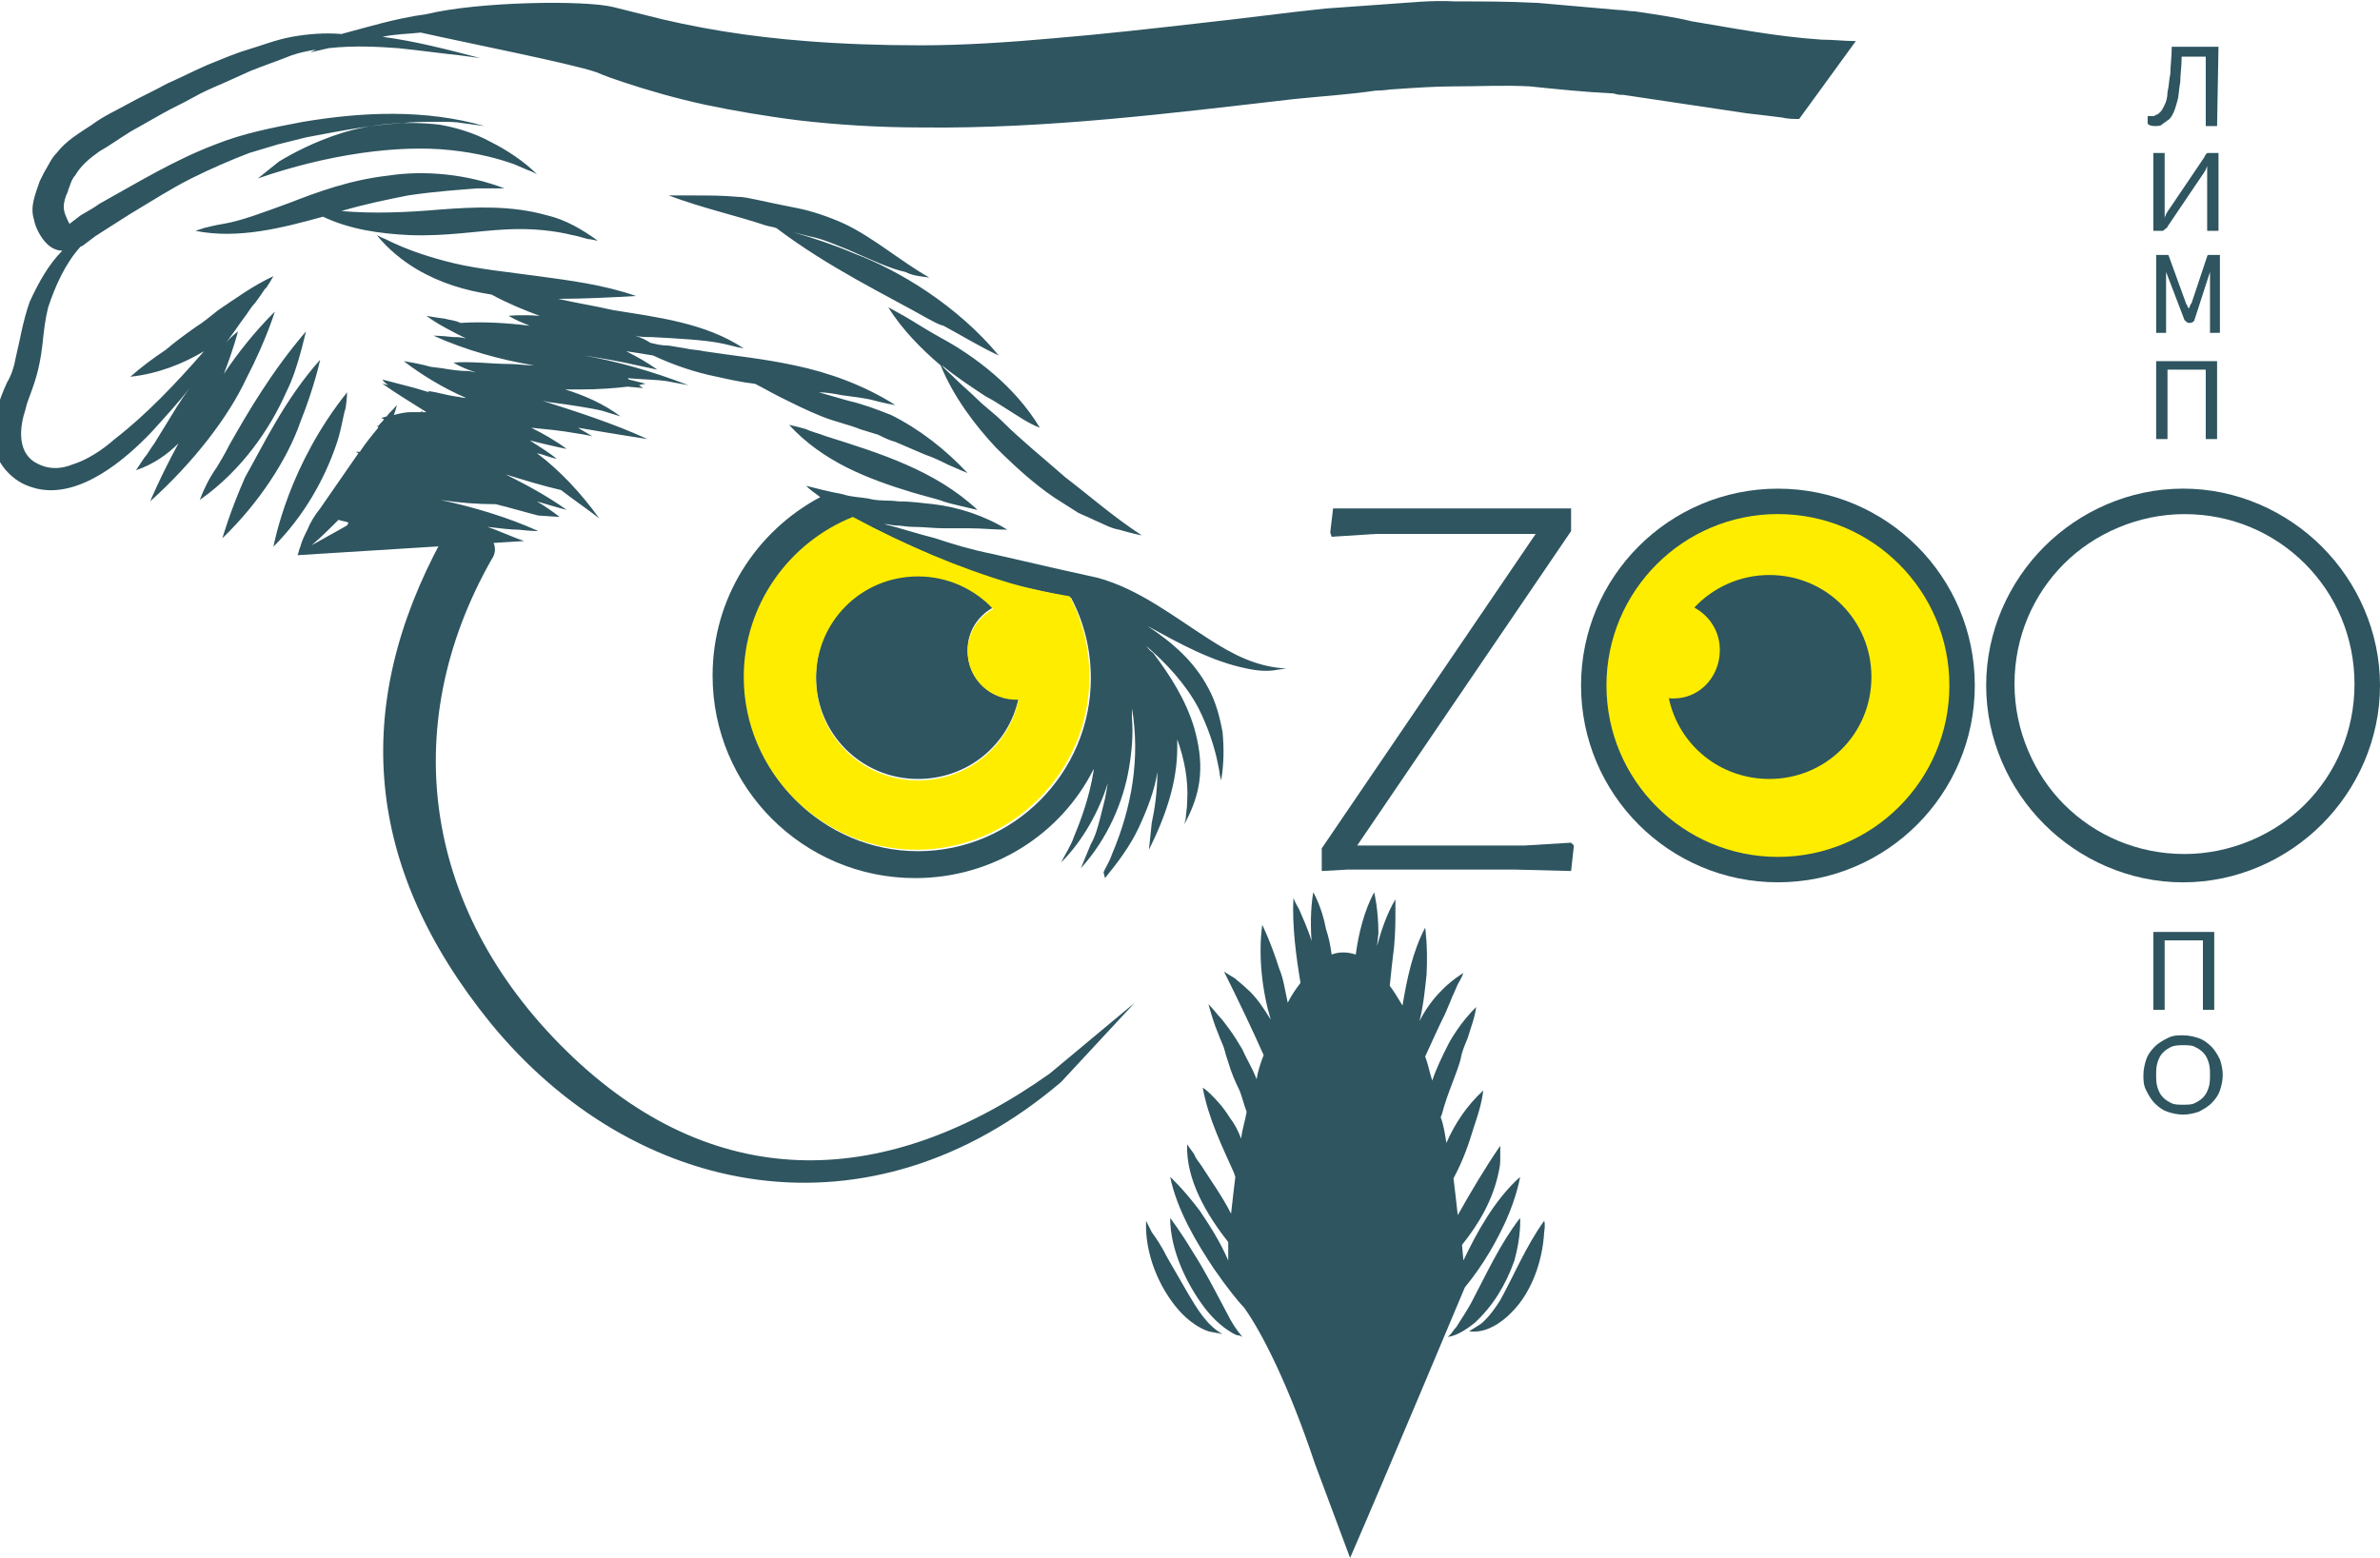<?xml version="1.0" encoding="utf-8"?>
<!-- Generator: Adobe Illustrator 25.2.3, SVG Export Plug-In . SVG Version: 6.00 Build 0)  -->
<svg version="1.1" id="Слой_1" xmlns="http://www.w3.org/2000/svg" xmlns:xlink="http://www.w3.org/1999/xlink" x="0px" y="0px"
	 width="168px" height="110px" viewBox="0 0 168 110" style="enable-background:new 0 0 168 110;" xml:space="preserve">
<style type="text/css">
	.st0{fill:#2E5560;}
	.st1{fill-rule:evenodd;clip-rule:evenodd;fill:#2E5560;}
	.st2{fill-rule:evenodd;clip-rule:evenodd;fill:#FFED00;}
	.st3{fill:none;stroke:#2E5560;stroke-width:1.794;stroke-miterlimit:22.925;}
</style>
<polygon class="st0" points="110.9,37.5 95.8,59.7 107.6,59.7 110.9,59.5 111.1,59.7 110.9,61.5 107,61.4 95.1,61.4 93.3,61.5 
	93.3,59.9 108.4,37.7 97.1,37.7 94,37.9 93.9,37.6 94.1,35.9 97.6,35.9 109.2,35.9 110.9,35.9 "/>
<path class="st1" d="M34.7,39.5c-6.7,11.8-4.9,25.1,5.8,35.2c10.3,9.7,22.2,9.2,33.6,1.1l6-5l-5.2,5.6c-13.5,11.5-30.1,8.3-40.3-4.2
	c-8.9-11-9.8-22.3-3.4-34.1c0.5-0.7,1.7-1,2.7-0.6C34.9,37.9,35.2,38.8,34.7,39.5"/>
<path class="st0" d="M71.9,49.3c-0.7,3.3-3.6,5.7-7.1,5.7c-4,0-7.2-3.2-7.2-7.2s3.2-7.2,7.2-7.2c2.1,0,4,0.9,5.3,2.3
	c-1.1,0.6-1.8,1.7-1.8,3C68.3,47.9,69.9,49.5,71.9,49.3 M55.7,30c2.4,2.6,5.5,3.8,8.8,4.8l1.8,0.5c0.5,0.2,1,0.3,1.4,0.4
	c0.8,0.2,1.3,0.3,1.3,0.3c-3-2.8-6.9-4-10.7-5.2c-0.5-0.2-1-0.3-1.4-0.5C56.2,30.1,55.7,30,55.7,30z M60.3,36.5l0.1,0.1 M13.8,16.3
	c3,0.6,6.1-0.2,9-1c1.9,0.9,4,1.2,6.1,1.3c2.6,0.1,4.8-0.3,6.8-0.4c1.9-0.1,3.5,0.1,4.7,0.4c0.6,0.1,1,0.3,1.3,0.3l0.5,0.1
	c-1.1-0.8-2.3-1.5-3.6-1.8c-2.5-0.7-5-0.6-7.6-0.4c-2.3,0.2-4.7,0.3-6.9,0.1c1.7-0.5,3.2-0.8,4.7-1.1c2-0.3,3.7-0.4,4.9-0.5l1.9,0
	c-2.6-1-5.6-1.3-8.2-0.9c-2.7,0.3-5.1,1.2-6.9,1.9c-1.9,0.7-3.5,1.3-4.7,1.5c-0.6,0.1-1,0.2-1.4,0.3L13.8,16.3z M14.1,35.3
	c3-2.1,5-5.1,6.1-7.6c0.5-1,0.8-2,1.1-3.1c0.2-0.8,0.3-1.2,0.3-1.2c-2.4,2.8-4.1,5.7-5.4,8c-0.3,0.6-0.6,1.1-0.9,1.6
	C14.8,33.7,14.4,34.5,14.1,35.3z M15.7,38c2.6-2.5,4.6-5.6,5.5-8.2c1-2.5,1.4-4.4,1.4-4.4c-2.5,2.8-4,6-5.3,8.3
	C16.2,36.2,15.7,38,15.7,38z M19.3,38.6c2.2-2.2,3.6-4.8,4.4-7.1c0.4-1.1,0.5-2.1,0.7-2.7c0.1-0.7,0.1-1.1,0.1-1.1
	c-2,2.5-3.3,5.1-4.1,7.2C19.6,37,19.3,38.6,19.3,38.6z M73.4,30.2c-1.8-3-4.7-5.1-6.9-6.3c-1.1-0.6-2-1.2-2.7-1.6
	c-0.7-0.4-1.1-0.6-1.1-0.6c1,1.6,2.4,3,3.7,4.1c0.9,2.2,2.4,4.2,3.9,5.8c1.6,1.6,3.2,3,4.7,3.9l1.1,0.7c0.4,0.2,0.7,0.3,1.1,0.5
	c0.7,0.3,1.2,0.6,1.8,0.7c1,0.3,1.6,0.4,1.6,0.4c-2-1.3-3.7-2.8-5.4-4.1c-1.6-1.4-3.2-2.7-4.4-3.9c-0.6-0.6-1.3-1.1-1.8-1.6
	c-0.5-0.5-1-0.9-1.4-1.3c-0.6-0.6-1-0.9-1.1-1.1c1.1,0.9,2.2,1.6,3.1,2.2c0.6,0.3,1,0.6,1.5,0.9C71.9,29.4,72.6,29.9,73.4,30.2z
	 M65.6,19.6c-2.1-1.2-3.9-2.8-6-3.8c-1.1-0.5-2.3-0.9-3.3-1.1c-1-0.2-2-0.4-2.9-0.6c-0.5-0.1-0.9-0.2-1.3-0.2
	c-1.1-0.1-2.1-0.1-3.2-0.1c-1.1,0-1.7,0-1.7,0c2.4,0.9,4.7,1.4,6.8,2.1c0.3,0.1,0.5,0.1,0.8,0.2c3.7,2.8,7.7,4.7,10.7,6.4
	c0.4,0.2,0.7,0.4,1.1,0.5c1.3,0.7,2.6,1.5,3.9,2.1c-2.9-3.5-7-6-10.2-7.2c-1.4-0.6-2.9-1.1-4.3-1.5c0.4,0.1,0.8,0.2,1.2,0.3
	c1,0.2,1.8,0.6,2.6,0.9c1.6,0.7,3.1,1.4,4.1,1.6C64.5,19.5,65,19.5,65.6,19.6z M18.2,12.6c4.9-1.7,9.9-2.4,13.6-2
	c1.9,0.2,3.4,0.6,4.5,1c0.5,0.2,0.9,0.4,1.2,0.5l0.4,0.2c-0.9-0.9-2.1-1.7-3.3-2.3C33.5,9.4,32.2,9,31,8.8c-2.6-0.3-5,0-6.9,0.6
	c-1.9,0.6-3.4,1.4-4.4,2C19.2,11.8,18.7,12.2,18.2,12.6z M27.3,32.2l-0.4-0.1c0.2-0.5,0.4-0.9,0.5-1.3c0.2,0.2,0.3,0.3,0.5,0.5
	C27.7,31.6,27.5,31.9,27.3,32.2z M30.1,32.9c-0.5-0.1-1-0.2-1.5-0.3l0.2-0.5C29.3,32.3,29.7,32.6,30.1,32.9z M25.5,35.3
	c-0.1,0-0.2,0-0.4,0c0.2-0.2,0.3-0.4,0.5-0.7l0.2,0.1L25.5,35.3z M26.4,33.7l-0.3,0c0.2-0.3,0.3-0.6,0.5-0.9l0.3,0.1
	C26.7,33.2,26.5,33.4,26.4,33.7z M28.6,33.7l-0.4,0l0.1-0.1L28.6,33.7z M24.9,36.3c-0.3,0-0.5,0.1-0.8,0.1c0.1-0.2,0.3-0.3,0.4-0.5
	l0.5,0.1L24.9,36.3z M35.7,32.3c-1.3-0.6-2.6-1-3.6-1.3c-1-0.3-1.9-0.6-2.5-0.8l0-0.1c1.3,0.3,2.7,0.6,3.9,0.9
	C34.2,31.5,34.9,31.9,35.7,32.3z M29.3,30.8c0.5,0.3,0.9,0.6,1.4,0.9l-0.2-0.1c-0.5-0.2-1-0.4-1.4-0.5L29.3,30.8z M28.3,30
	c0.1,0.1,0.3,0.2,0.4,0.4c-0.1,0.2-0.2,0.3-0.4,0.5c-0.3-0.1-0.5-0.2-0.8-0.4c0.1-0.2,0.1-0.5,0.2-0.7L29,30l-0.1,0.1
	C28.5,30,28.3,30,28.3,30z M80.9,45.6c1.4,1.2,2.8,2.7,3.7,4.4c0.7,1.4,1.1,2.7,1.3,3.6c0.1,0.5,0.2,0.9,0.2,1.1l0.1,0.4
	c0.2-1.2,0.2-2.3,0.1-3.4c-0.2-1.1-0.5-2.2-1-3.1c-1-1.9-2.5-3.2-4.3-4.4c2.2,1.2,4.5,2.5,7,3c0.9,0.2,1.6,0.2,2.1,0.1l0.7-0.1
	c-2.1-0.1-3.8-1-5.5-2.1c-2.5-1.6-4.9-3.5-7.8-4.3c-0.9-0.2-1.8-0.4-2.7-0.6l-4.8-1.1c-1.5-0.3-2.8-0.7-4-1.1
	c-1.2-0.3-2.4-0.7-3.6-1c0.3,0,0.6,0.1,0.8,0.1c0.4,0,0.8,0.1,1.2,0.1c0.8,0,1.5,0.1,2.2,0.1c0.7,0,1.3,0,1.8,0
	c0.9,0,1.8,0.1,2.7,0.1c-1.6-1-3.5-1.6-5.2-1.8c-0.9-0.1-1.7-0.2-2.5-0.2c-0.7-0.1-1.4,0-2.1-0.2c-0.6-0.1-1.2-0.1-1.8-0.3
	c-0.5-0.1-1-0.2-1.4-0.3c-0.8-0.2-1.2-0.3-1.2-0.3c0.3,0.3,0.6,0.5,1,0.8c-4.5,2.4-7.6,7.1-7.6,12.6c0,7.9,6.4,14.3,14.3,14.3
	c5.5,0,10.3-3.1,12.6-7.7l0,0.1c-0.3,1.9-0.9,3.5-1.4,4.7c-0.2,0.6-0.6,1.2-0.9,1.8c1.6-1.6,2.7-3.7,3.3-5.6l-0.2,1.1
	c-0.1,0.4-0.2,0.8-0.3,1.2c-0.2,0.8-0.4,1.5-0.7,2l-0.7,1.7c1.9-2.1,3-4.7,3.4-7.1c0.2-1.2,0.3-2.4,0.2-3.5c0-0.2,0-0.5,0-0.7
	c0.6,3.5,0,7-1.4,10.3c-0.2,0.6-0.5,1-0.6,1.3L78,62c0.9-1.1,1.8-2.3,2.4-3.6c0.6-1.3,1.1-2.6,1.3-3.9l0-0.1c0,1.5-0.2,2.8-0.4,3.7
	L81.1,60c1.2-2.4,2-4.8,2-7.2c0-0.2,0-0.4,0-0.6c0.5,1.4,0.8,2.9,0.7,4.4c0,0.5-0.1,0.9-0.1,1.2l-0.1,0.4c0.6-1.1,1-2.2,1.1-3.4
	c0.1-1.2-0.1-2.3-0.4-3.4c-0.6-2-1.7-3.7-2.9-5.3C81.1,45.9,81,45.7,80.9,45.6z M127,8.4c-0.4,0-0.8,0-1.2-0.1
	c-0.8-0.1-1.6-0.2-2.5-0.3v0l-8.7-1.3c-0.2,0-0.4,0-0.7-0.1c-2-0.1-4-0.3-5.9-0.5c-1.8-0.1-3.6,0-5.4,0c-1.3,0-2.7,0.1-4.2,0.2
	c-0.3,0-0.7,0.1-1.3,0.1C95,6.7,93.2,6.8,91.3,7c-8.7,1-17.4,2.1-26.2,2c-3.2,0-6.1-0.2-8.7-0.5c-2.4-0.3-4.7-0.7-6.6-1.1
	c-2.3-0.5-4.3-1.1-5.8-1.6l0,0c-0.6-0.2-1.2-0.4-1.9-0.7c-1.7-0.6-9.3-2.1-12.4-2.8c-0.9,0.1-1.8,0.1-2.7,0.3
	c2.3,0.3,4.6,0.9,6.9,1.5l-1.5-0.2c-1-0.1-2.4-0.3-4.3-0.5c-1.4-0.1-3.1-0.2-4.9,0c-0.4,0.1-0.9,0.2-1.3,0.3l0.4-0.2
	c-0.6,0.1-1.1,0.2-1.7,0.4c-1,0.4-1.9,0.7-2.9,1.1l-2,0.9c-0.7,0.3-1.4,0.6-2.1,1c-0.7,0.4-1.4,0.7-2.1,1.1L9.2,9.3
	C8.4,9.8,7.7,10.3,7,10.7c-0.7,0.5-1.3,1-1.7,1.7c-0.2,0.2-0.3,0.5-0.4,0.8c0,0-0.1,0.2-0.1,0.3c-0.2,0.4-0.3,0.8-0.3,1.1
	c0,0.4,0.2,0.8,0.4,1.2c-0.1,0.1,0.4-0.3,0.8-0.6c0.5-0.3,0.9-0.5,1.3-0.8c2.7-1.5,5.3-3.1,8.2-4.2c2-0.8,4.1-1.2,6.2-1.6
	c4.2-0.7,8.6-0.9,12.8,0.3l-1.5-0.2c-0.5-0.1-1.1-0.1-1.9-0.1c-0.7,0-1.6,0-2.5,0.1c-1.9,0.1-4.1,0.5-6.7,1l-2,0.5
	c-0.7,0.2-1.3,0.4-2,0.6c-1.3,0.5-2.7,1.1-4.1,1.8c-1.4,0.7-2.8,1.6-4.3,2.5l-2.2,1.4c-0.1,0.1-0.2,0.1-0.3,0.2l-0.8,0.6
	c0,0-0.1,0.1-0.2,0.1c-1.1,1.2-1.8,2.8-2.3,4.3c-0.2,0.8-0.3,1.6-0.4,2.6c-0.1,0.9-0.3,2-0.7,3.1c-0.2,0.6-0.4,1-0.5,1.5
	c-0.4,1.2-0.6,2.9,0.6,3.7c0.8,0.5,1.7,0.6,2.7,0.2c1-0.3,2.1-1,3-1.8c2.2-1.7,4.3-3.9,6.3-6.2c-1.5,0.9-3.3,1.6-5.2,1.8
	c0.8-0.7,1.6-1.3,2.5-1.9c0.7-0.6,1.4-1.1,2.1-1.6c0.5-0.3,1.1-0.8,1.6-1.2c1.2-0.8,2.4-1.7,3.9-2.4c0,0-0.5,0.9-0.6,0.9
	c-0.2,0.3-0.4,0.6-0.7,1c-0.2,0.2-0.4,0.5-0.6,0.8c-0.6,0.8-1.1,1.6-1.7,2.3c0.3-0.4,0.7-0.8,1.1-1.1c0,0-0.3,1.2-1,3
	c1-1.5,2.2-3,3.6-4.4c0,0-0.6,2-2,4.7c-1.3,2.8-3.8,6-6.8,8.7c0,0,0.7-1.7,2-4.1c-0.8,0.8-1.8,1.5-3,1.9c0,0,0.2-0.3,0.6-0.9
	c0.2-0.2,0.4-0.6,0.7-1l0.8-1.3c0.5-0.8,1-1.7,1.7-2.6c-0.8,1-1.7,2-2.7,3.1c-1.9,2-5.1,4.7-8.1,4c-0.8-0.2-1.4-0.5-2-1.1
	c-0.6-0.6-1-1.4-1-2.2c-0.2-1.4,0.3-2.9,0.9-4.2c0.3-0.5,0.5-1.1,0.6-1.7c0.3-1.2,0.5-2.6,1-4c0.6-1.3,1.3-2.6,2.3-3.6
	c-0.4,0-0.8-0.2-1.1-0.5c-0.4-0.4-0.8-1.1-0.9-1.7c-0.3-0.9,0.1-1.8,0.4-2.7c0.1-0.2,0.2-0.4,0.3-0.6c0.1-0.2,0.3-0.5,0.4-0.7
	c0.1-0.2,0.3-0.5,0.5-0.7c0.7-0.9,1.6-1.4,2.5-2c0.8-0.6,1.7-1,2.6-1.5c0.9-0.5,1.8-0.9,2.7-1.4c0.9-0.4,1.9-0.9,2.8-1.3
	c1-0.4,1.9-0.8,2.9-1.1c1-0.3,2-0.7,3.1-0.9c1.1-0.2,2.3-0.3,3.5-0.2C26,1.9,27.9,1.3,30.1,1c3.7-0.9,11.2-1,13.2-0.5l2,0.5
	c3.8,1,7.7,1.6,11.6,1.9l0,0c2.5,0.2,5.2,0.3,8.1,0.3c2.9,0,6.1-0.2,9.4-0.5h0v0C78,2.4,81.5,2,85,1.6c2.8-0.3,5.7-0.7,8.6-1v0
	l4.2-0.3c1.6-0.1,3.3-0.3,4.9-0.2c1.9,0,3.8,0,5.7,0.1l0.1,0v0l5.7,0.5c0.4,0,0.8,0.1,1.2,0.1c1.3,0.2,2.8,0.4,4,0.7
	c3,0.5,6.1,1.1,9.2,1.3c0.8,0,1.6,0.1,2.4,0.1L127,8.4z M21,39.2c0.1-0.2,0.1-0.4,0.2-0.6c0.1-0.4,0.3-0.8,0.5-1.2
	c0.2-0.5,0.5-1,0.9-1.5l2.7-3.9l-0.2-0.1c0,0,0.1,0,0.3,0c0.4-0.6,0.8-1.1,1.3-1.7L26.6,30l0.1,0.1c0.1-0.2,0.3-0.3,0.4-0.5
	l-0.2-0.1c0,0,0.1,0,0.4-0.1c0.2-0.3,0.5-0.5,0.7-0.8c0,0,0,0.2-0.2,0.7c0.4-0.1,0.8-0.2,1.2-0.2c0.2,0,0.4,0,0.7,0l0.1-0.1l0,0.1
	c0.1,0,0.2,0,0.3,0c-1.1-0.7-2.1-1.3-3.1-2c0,0,0.1,0,0.4,0.1c-0.1-0.1-0.3-0.2-0.4-0.4c0.8,0.2,1.5,0.4,2.3,0.6l1,0.3l-0.1-0.1
	c0.7,0.1,1.3,0.3,2,0.4c0.2,0,0.4,0.1,0.7,0.1c-1.6-0.7-3.1-1.6-4.4-2.6l0,0c0.6,0.1,1.2,0.2,1.9,0.4l0.8,0.1
	c0.6,0.1,1.2,0.2,1.9,0.2l0.5,0.1c-0.6-0.2-1.1-0.4-1.6-0.7c1.3-0.1,2.7,0.1,4,0.1c0.5,0,1.1,0.1,1.7,0.1c-2.4-0.4-4.9-1.1-7.1-2.1
	c0,0,0.5,0,1.4,0.1c0.3,0,0.5,0,0.9,0.1c-1-0.5-2-1-2.8-1.6c0,0,0.5,0.1,1.3,0.2c0.3,0.1,0.7,0.1,1.1,0.3c1.6-0.1,3.3,0,4.9,0.2
	c-0.5-0.2-1-0.4-1.5-0.7c0,0,0.8-0.1,2.2,0c-1.1-0.4-2.3-0.9-3.4-1.5c-1.9-0.3-3.6-0.8-5.3-1.8c-1-0.6-2-1.4-2.8-2.4l0.4,0.2
	c0.3,0.1,0.6,0.3,1.1,0.5c0.9,0.4,2.3,0.9,4,1.3c1.7,0.4,3.7,0.6,5.9,0.9c2.2,0.3,4.6,0.6,6.9,1.4c-1.8,0.1-3.7,0.2-5.5,0.2
	c1.3,0.3,2.6,0.5,3.9,0.8c3.1,0.5,6.5,0.9,9.2,2.7c-0.6-0.1-1.2-0.3-1.8-0.4c-1.1-0.2-2.8-0.3-4.7-0.4c-0.4,0-0.8,0-1.2-0.1
	c0.4,0.1,0.8,0.3,1.1,0.5c0.4,0.1,0.8,0.2,1.3,0.2l1.2,0.2c0.4,0.1,0.9,0.1,1.3,0.2c1.9,0.3,4.1,0.5,6.4,1c2.4,0.5,4.9,1.4,7.1,2.8
	c0,0-0.7-0.1-1.8-0.4c-0.5-0.1-1.2-0.2-2-0.3c-0.5-0.1-1.1-0.2-1.6-0.2l2.1,0.6c0.9,0.2,2,0.6,3,1c2,1,3.8,2.4,5.4,4.1
	c0,0-0.5-0.2-1.4-0.6c-0.4-0.2-1-0.5-1.6-0.7l-2.1-0.9c-0.4-0.1-0.8-0.3-1.2-0.5l-1.3-0.4C60,30,59,29.8,58,29.4c-1-0.4-2-0.9-3-1.4
	c-0.6-0.3-1.1-0.6-1.7-0.9c-0.9-0.1-1.8-0.3-2.7-0.5c-1.5-0.3-3-0.8-4.5-1.5c-0.6-0.1-1.2-0.2-1.9-0.3c0.8,0.4,1.5,0.8,2.2,1.3
	l-1.4-0.3c-1.3-0.3-2.5-0.5-3.8-0.7c2.3,0.4,4.8,1.1,7.4,2.1L47,26.9c-0.7-0.1-1.6-0.1-2.7-0.2l0.1,0.1c0.4,0.1,0.8,0.2,1.2,0.3
	c0,0-0.2,0-0.5,0.1l0.3,0.2l-1.1-0.1c-0.8,0.1-2,0.2-3.4,0.2c-0.3,0-0.6,0-1,0c1.3,0.4,2.7,1,3.9,1.9L42.5,29
	c-0.4-0.1-1-0.2-1.6-0.3c-0.6-0.1-1.3-0.2-2.1-0.3l-0.5-0.1c2.5,0.8,5,1.6,7.4,2.7c0,0-2-0.3-4.9-0.8c0.3,0.2,0.7,0.4,1,0.6
	c0,0-0.4-0.1-1.1-0.2c-1.1-0.2-2.2-0.3-3.2-0.4c0.8,0.4,1.7,0.9,2.5,1.5c0,0-1-0.2-2.6-0.6c0.6,0.4,1.3,0.8,1.9,1.3
	c-0.5-0.1-0.9-0.3-1.4-0.4c1.6,1.2,3.1,2.8,4.4,4.6c-0.9-0.7-1.8-1.3-2.7-2c-1.3-0.3-2.6-0.7-3.9-1.1c1.4,0.7,2.9,1.5,4.3,2.5
	c0,0-0.8-0.2-2.1-0.6c0.5,0.3,1.1,0.7,1.6,1.1L38,36.4c-0.8-0.2-1.8-0.5-3-0.8c-1.3,0-2.6-0.1-3.9-0.3c2.3,0.5,4.7,1.2,6.9,2.2
	c0,0-0.5,0-1.4-0.1c-0.6,0-1.3-0.1-2.2-0.2c0.9,0.3,1.7,0.7,2.6,1 M24.5,37.1l0.1-0.2c-0.2-0.1-0.5-0.1-0.7-0.2
	c-0.6,0.6-1.2,1.2-1.9,1.8 M75.6,42.2c0.9,1.7,1.4,3.6,1.4,5.7c0,6.7-5.5,12.2-12.2,12.2s-12.2-5.5-12.2-12.2
	c0-5.1,3.2-9.5,7.7-11.3c3.7,1.9,7.4,3.6,11.2,4.7C72.8,41.6,74.3,41.9,75.6,42.2z"/>
<path class="st0" d="M80.9,86.2c-0.1,2.3,0.9,4.7,2.3,6.3c0.7,0.8,1.5,1.3,2.1,1.5c0.4,0.1,0.6,0.1,1,0.2c-1.1-0.6-1.8-1.8-2.4-2.8
	l-1.5-2.6c-0.4-0.8-0.8-1.4-1.1-1.8C81,86.4,80.9,86.2,80.9,86.2 M82.6,86c0,2.3,1.2,4.7,2.4,6.3c0.6,0.8,1.3,1.4,1.8,1.7
	c0.3,0.2,0.5,0.3,0.7,0.3l0.2,0.1c-0.5-0.6-0.8-1.1-1.1-1.7c-0.8-1.5-1.5-2.9-2.4-4.3C83.3,86.9,82.6,86,82.6,86z M109,86.2
	c-1.3,1.8-2.2,4-3.1,5.6c-0.5,0.8-1,1.4-1.4,1.7c-0.3,0.2-0.5,0.3-0.8,0.5c1.4,0.2,2.7-0.9,3.5-1.9c1.1-1.4,1.7-3.3,1.8-5.1
	C109.1,86.4,109,86.2,109,86.2z M107.3,86c-1.4,1.8-2.4,4-3.3,5.7c-0.4,0.8-0.9,1.5-1.2,2c-0.2,0.2-0.3,0.4-0.4,0.5l-0.2,0.2
	c0.7-0.1,1.4-0.6,1.9-1c1.3-1.2,2.2-2.7,2.8-4.4C107.4,87.2,107.3,86,107.3,86L107.3,86z M95.3,110c2.4-5.5,8.1-19.1,8.1-19.1v0
	c1.4-1.7,2.3-3.4,2.9-4.7c0.8-1.8,1-3.1,1-3.1c-1.8,1.6-3.1,4-4,5.9l-0.1-1.1c1.2-1.5,2.2-3.2,2.6-5.2c0.1-0.4,0.1-0.7,0.1-1
	c0-0.5,0-0.8,0-0.8c-1.1,1.6-2.1,3.3-3,4.9c-0.1-0.9-0.2-1.8-0.3-2.6c0.7-1.3,1.1-2.5,1.4-3.5c0.3-0.9,0.6-1.8,0.7-2.7
	c-1.1,1-2,2.3-2.6,3.7c-0.1-0.6-0.2-1.3-0.4-1.8c0-0.1,0.1-0.2,0.1-0.3c0.4-1.5,1-2.7,1.3-3.8c0.1-0.6,0.3-1,0.5-1.5
	c0.2-0.7,0.5-1.4,0.6-2.2c-0.5,0.5-1,1.1-1.4,1.7c-0.2,0.3-0.4,0.6-0.6,1c-0.4,0.8-0.8,1.6-1.1,2.5c-0.2-0.6-0.3-1.2-0.5-1.7
	c0.5-1.1,1-2.2,1.4-3c0.2-0.5,0.4-0.9,0.5-1.2c0.2-0.4,0.3-0.7,0.4-0.9c0.3-0.5,0.4-0.8,0.4-0.8c-1.3,0.8-2.4,2-3.1,3.4
	c0.3-1.2,0.4-2.4,0.5-3.3c0.1-2-0.1-3.3-0.1-3.3c-0.9,1.7-1.3,3.7-1.6,5.5c-0.3-0.5-0.6-1-0.9-1.4c0.1-1,0.2-1.9,0.3-2.7
	c0.1-1,0.1-1.9,0.1-2.5c0-0.6,0-0.9,0-0.9c-0.6,1-1,2.2-1.3,3.3l0.1-0.9c0-1.7-0.3-2.9-0.3-2.9c-0.7,1.3-1.1,2.9-1.3,4.4
	c-0.6-0.2-1.2-0.2-1.7,0c-0.1-0.7-0.2-1.2-0.4-1.8C93.3,64,92.7,63,92.7,63c-0.2,1.2-0.2,2.5-0.1,3.7l0-0.2c-0.3-1-0.7-1.8-0.9-2.3
	c-0.3-0.5-0.4-0.8-0.4-0.8c-0.1,2,0.2,4.2,0.5,6c-0.3,0.4-0.6,0.8-0.9,1.4c-0.2-0.9-0.3-1.7-0.6-2.4c-0.6-1.9-1.2-3.1-1.2-3.1
	c-0.3,2.2,0,4.7,0.6,6.7c-0.5-0.8-1-1.6-1.7-2.2c-0.3-0.3-0.6-0.5-0.8-0.7c-0.5-0.3-0.8-0.5-0.8-0.5c1,2,2,4.1,2.8,5.9
	c-0.2,0.5-0.4,1.1-0.5,1.7c-0.3-0.8-0.7-1.4-1-2.1c-0.3-0.5-0.6-1-0.9-1.4c-0.3-0.4-0.5-0.7-0.8-1c-0.4-0.5-0.7-0.8-0.7-0.8
	c0.2,0.7,0.4,1.4,0.7,2.1c0.1,0.3,0.3,0.7,0.4,1c0.1,0.4,0.2,0.7,0.3,1c0.2,0.7,0.5,1.4,0.8,2c0.2,0.5,0.3,1,0.5,1.5
	c-0.1,0.6-0.3,1.2-0.4,1.9c-0.2-0.6-0.5-1.1-0.8-1.5c-0.5-0.8-1-1.3-1.3-1.6c-0.4-0.4-0.6-0.5-0.6-0.5c0.4,2.2,1.4,4.2,2.2,6
	l0.1,0.3c-0.1,0.8-0.2,1.7-0.3,2.6c-0.6-1.2-1.4-2.3-2.1-3.4c-0.2-0.3-0.4-0.5-0.5-0.8c-0.3-0.4-0.5-0.7-0.5-0.7
	c-0.1,2.5,1.4,5,2.9,6.9L86.7,89c-0.6-1.4-1.4-2.6-2-3.5c-1.2-1.6-2.1-2.4-2.1-2.4c0.5,2.4,1.9,4.7,3.1,6.5c0.9,1.3,1.7,2.3,2.1,2.7
	c1.3,1.8,3.2,5.6,5,11"/>
<ellipse class="st2" cx="125.5" cy="48.4" rx="13" ry="13"/>
<ellipse class="st3" cx="125.5" cy="48.4" rx="13" ry="13"/>
<path class="st0" d="M117.8,49.3c0.7,3.3,3.6,5.7,7.1,5.7c4,0,7.2-3.2,7.2-7.2s-3.2-7.2-7.2-7.2c-2.1,0-4,0.9-5.3,2.3
	c1.1,0.6,1.8,1.7,1.8,3C121.4,47.9,119.8,49.5,117.8,49.3"/>
<path class="st2" d="M71.4,41.2c-3.7-1.1-7.5-2.7-11.2-4.7c-4.5,1.8-7.7,6.2-7.7,11.3c0,6.7,5.5,12.2,12.2,12.2s12.2-5.5,12.2-12.2
	c0-2.1-0.5-4-1.4-5.7C74.3,41.9,72.8,41.6,71.4,41.2 M57.6,47.9c0-4,3.2-7.2,7.2-7.2c2.1,0,4,0.9,5.3,2.3c-1.1,0.6-1.8,1.7-1.8,3
	c0,2,1.7,3.5,3.6,3.4c-0.7,3.3-3.6,5.7-7.1,5.7C60.8,55.1,57.6,51.9,57.6,47.9z"/>
<path class="st0" d="M156.5,31h-0.8v-4.9H153V31h-0.8v-5.5h4.3L156.5,31L156.5,31z M156.6,10.8v5.5h-0.8v-3.8c0-0.1,0-0.2,0-0.4
	c0-0.1,0-0.3,0-0.4c0,0.1-0.1,0.2-0.1,0.3c-0.1,0.1-0.1,0.2-0.2,0.3l-2.5,3.7c0,0.1-0.1,0.1-0.2,0.2s-0.1,0.1-0.2,0.1h-0.6v-5.5h0.8
	v3.8c0,0.1,0,0.2,0,0.4c0,0.1,0,0.3,0,0.4c0-0.1,0.1-0.2,0.1-0.3c0.1-0.1,0.1-0.2,0.2-0.3l2.5-3.7c0-0.1,0.1-0.1,0.1-0.2
	c0.1-0.1,0.1-0.1,0.2-0.1C156,10.8,156.6,10.8,156.6,10.8z M156.7,18v5.5H156v-3.9c0-0.1,0-0.1,0-0.2c0-0.1,0-0.1,0-0.2l-1.1,3.4
	c0,0.1-0.2,0.2-0.3,0.2h-0.1c-0.1,0-0.2-0.1-0.3-0.2l-1.3-3.4c0,0.1,0,0.3,0,0.4v3.9h-0.7V18h0.6c0.1,0,0.1,0,0.2,0
	c0,0,0.1,0,0.1,0.1l1.2,3.3c0,0.1,0.1,0.1,0.1,0.2c0,0.1,0.1,0.1,0.1,0.2c0.1-0.2,0.1-0.3,0.2-0.4l1.1-3.3c0-0.1,0.1-0.1,0.1-0.1
	c0,0,0.1,0,0.2,0C156.1,18,156.7,18,156.7,18z M156,75.9c0-0.3,0-0.6-0.1-0.9c-0.1-0.3-0.2-0.5-0.4-0.7c-0.2-0.2-0.4-0.3-0.6-0.4
	c-0.2-0.1-0.5-0.1-0.8-0.1s-0.5,0-0.8,0.1c-0.2,0.1-0.4,0.2-0.6,0.4c-0.2,0.2-0.3,0.4-0.4,0.7c-0.1,0.3-0.1,0.6-0.1,0.9
	c0,0.3,0,0.6,0.1,0.9c0.1,0.3,0.2,0.5,0.4,0.7c0.2,0.2,0.4,0.3,0.6,0.4c0.2,0.1,0.5,0.1,0.8,0.1s0.6,0,0.8-0.1
	c0.2-0.1,0.4-0.2,0.6-0.4c0.2-0.2,0.3-0.4,0.4-0.7C156,76.5,156,76.2,156,75.9z M156.9,75.9c0,0.4-0.1,0.8-0.2,1.1
	c-0.1,0.3-0.3,0.6-0.6,0.9c-0.2,0.2-0.5,0.4-0.9,0.6c-0.3,0.1-0.7,0.2-1.1,0.2c-0.4,0-0.8-0.1-1.1-0.2c-0.3-0.1-0.6-0.3-0.9-0.6
	c-0.2-0.2-0.4-0.5-0.6-0.9s-0.2-0.7-0.2-1.1c0-0.4,0.1-0.8,0.2-1.1c0.1-0.3,0.3-0.6,0.6-0.9c0.2-0.2,0.5-0.4,0.9-0.6
	s0.7-0.2,1.1-0.2c0.4,0,0.8,0.1,1.1,0.2s0.6,0.3,0.9,0.6c0.2,0.2,0.4,0.5,0.6,0.9C156.8,75.1,156.9,75.5,156.9,75.9z M156.3,71.3
	h-0.8v-4.9h-2.7v4.9H152v-5.5h4.3V71.3L156.3,71.3z M162.7,39.8c-2.2-2.2-5.2-3.5-8.5-3.5s-6.4,1.4-8.5,3.5
	c-2.2,2.2-3.5,5.2-3.5,8.5s1.4,6.4,3.5,8.5c2.2,2.2,5.2,3.5,8.5,3.5s6.4-1.4,8.5-3.5c2.2-2.2,3.5-5.2,3.5-8.5S164.9,42,162.7,39.8z
	 M154.1,34.5c3.8,0,7.3,1.6,9.8,4.1c2.5,2.5,4.1,6,4.1,9.8s-1.6,7.3-4.1,9.8c-2.5,2.5-6,4.1-9.8,4.1c-3.8,0-7.3-1.6-9.8-4.1
	c-2.5-2.5-4.1-6-4.1-9.8s1.6-7.3,4.1-9.8C146.8,36.1,150.3,34.5,154.1,34.5z M156.5,8.9h-0.8V4h-1.7c0,0.7-0.1,1.3-0.1,1.8
	c-0.1,0.5-0.1,1-0.2,1.3c-0.1,0.4-0.2,0.7-0.3,0.9c-0.1,0.2-0.2,0.4-0.4,0.5c-0.1,0.1-0.3,0.2-0.4,0.3s-0.3,0.1-0.5,0.1
	c-0.3,0-0.5-0.1-0.5-0.2V8.2h0.3c0.1,0,0.2,0,0.3-0.1c0.1,0,0.2-0.1,0.3-0.2c0.1-0.1,0.2-0.3,0.3-0.5c0.1-0.2,0.2-0.5,0.2-0.9
	c0.1-0.4,0.1-0.8,0.2-1.3c0-0.5,0.1-1.2,0.1-1.9h3.3L156.5,8.9L156.5,8.9z"/>
</svg>
